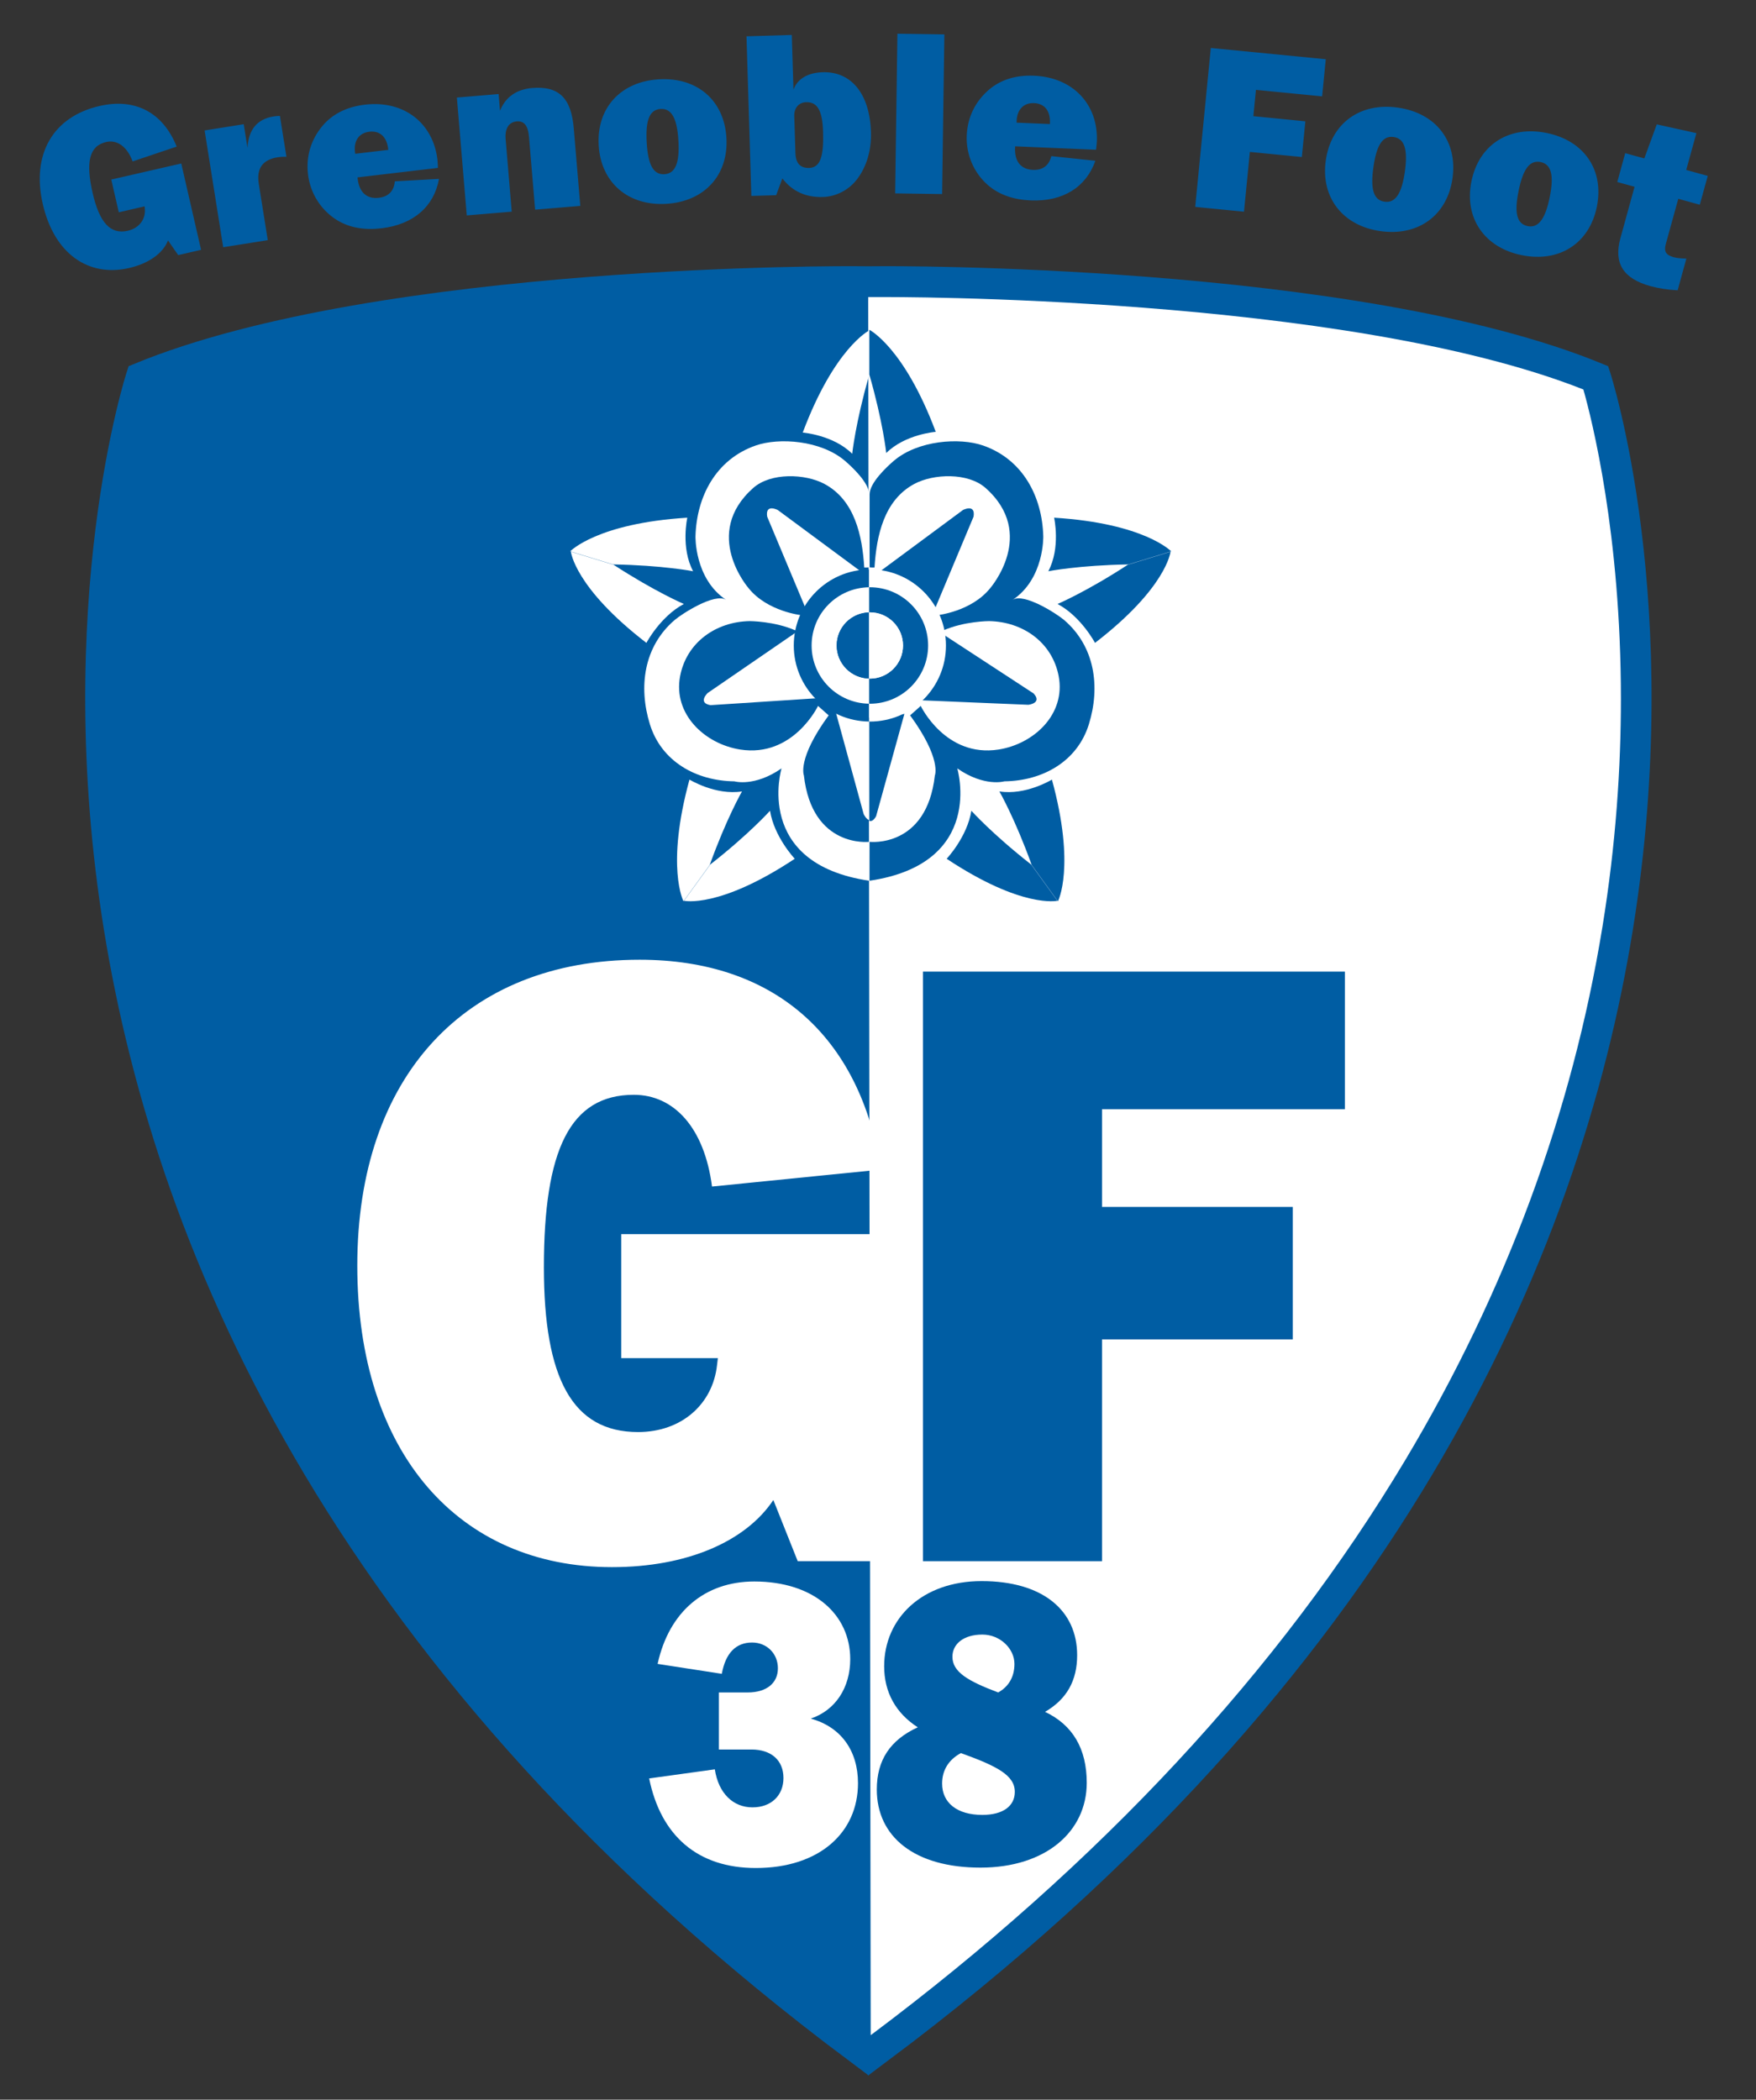 <svg xmlns="http://www.w3.org/2000/svg" version="1.0" width="289.179" height="345.806" viewBox="0 0 706.606 844.972" xml:space="preserve"><rect x="0" y="0" width="706.606" height="844.972" fill="#333333" stroke="none"/><defs><clipPath id="a"><path d="M 229.606,468.15 L 297.638,468.15 L 297.638,398.15 L 229.606,398.15 L 229.606,468.15 z"/></clipPath><clipPath id="b"><path d="M 0,841 L 595,841 L 595,0 L 0,0 L 0,841 z"/></clipPath><clipPath id="c"><path d="M 0.36,841.68 L 595.8,841.68 L 595.8,0 L 0.36,0 L 0.36,841.68 z"/></clipPath></defs><g transform="matrix(1.25 0 0 -1.25 -1.755 1049.7)"><g transform="translate(-2311.376 -3754.698) scale(9.833)"><g clip-path="url(#a)"><g clip-path="url(#b)"><g clip-path="url(#c)"><path d="M287.518 454.949C279.551 458.234 264.039 458.118 264.039 458.118L264.039 400.121C297.3 425.003 287.518 454.949 287.518 454.949zM239.753 454.949C239.753 454.949 229.971 425.003 263.234 400.121L263.234 458.118C263.234 458.118 247.72 458.234 239.753 454.949z" style="fill:#005da3;fill-opacity:1;fill-rule:nonzero;stroke:#005da3;stroke-width:.831;stroke-linecap:butt;stroke-linejoin:miter;stroke-miterlimit:4;stroke-dasharray:none;stroke-opacity:1"/><path d="M 264.043,457.523 L 263.234,457.523 C 263.077,457.524 248.07,457.597 240.228,454.497 C 239.949,453.512 238.999,449.761 238.999,444.367 C 238.999,442.132 239.162,439.616 239.605,436.9 C 240.594,430.831 242.763,424.963 246.052,419.457 C 250.167,412.569 256.059,406.228 263.564,400.612 C 263.572,400.608 263.609,400.584 263.635,400.568 C 263.664,400.585 263.702,400.609 263.711,400.614 C 271.214,406.23 277.104,412.569 281.219,419.456 C 284.508,424.961 286.677,430.829 287.666,436.897 C 288.109,439.614 288.272,442.131 288.272,444.366 C 288.272,449.761 287.322,453.512 287.043,454.497 C 279.201,457.597 264.195,457.524 264.043,457.523" style="fill:#fff;fill-opacity:1;fill-rule:nonzero;stroke:none"/><path d="M240.706 459.377C240.546 458.961 240.083 458.623 239.429 458.473 238.093 458.167 236.978 458.947 236.606 460.57 236.232 462.2 236.939 463.429 238.467 463.779 239.634 464.047 240.54 463.567 240.99 462.449L239.548 461.964C239.366 462.455 239.036 462.681 238.683 462.6 238.125 462.472 238.007 461.942 238.239 460.929 238.46 459.967 238.816 459.562 239.389 459.693 239.771 459.781 239.987 460.085 239.946 460.431L239.94 460.492 239.095 460.298 238.849 461.37 241.14 461.896 241.789 459.069 241.04 458.897 240.706 459.377M241.905 462.978 243.185 463.182 243.308 462.408C243.342 463.008 243.624 463.351 244.167 463.437 244.234 463.448 244.302 463.451 244.37 463.454L244.583 462.115C244.468 462.119 244.37 462.111 244.303 462.101 243.804 462.022 243.598 461.737 243.678 461.231L243.972 459.386 242.513 459.154 241.905 462.978M246.834 462.214C246.831 462.236 246.829 462.251 246.827 462.274 246.783 462.648 246.966 462.897 247.295 462.936 247.639 462.976 247.868 462.776 247.916 462.364 247.917 462.357 247.918 462.349 247.919 462.342L246.834 462.214zM249.578 461.392 248.131 461.312C248.107 460.999 247.925 460.81 247.611 460.773 247.214 460.726 246.968 460.948 246.915 461.397 246.913 461.412 246.911 461.426 246.91 461.441L249.543 461.752C249.539 461.85 249.536 461.941 249.527 462.023 249.387 463.205 248.447 463.974 247.152 463.822 246.554 463.751 246.089 463.514 245.763 463.127 245.39 462.681 245.219 462.137 245.29 461.539 245.363 460.918 245.717 460.36 246.249 460.036 246.649 459.795 247.129 459.707 247.698 459.775 248.745 459.898 249.419 460.493 249.578 461.392M250.163 464.055 251.53 464.17 251.575 463.621C251.75 464.067 252.114 464.324 252.624 464.367 253.518 464.443 253.908 464.022 253.99 463.046L254.204 460.508 252.725 460.384 252.525 462.764C252.494 463.124 252.374 463.295 252.126 463.275 251.871 463.253 251.729 463.052 251.76 462.692L251.959 460.319 250.487 460.196 250.163 464.055M256.958 461.545C256.59 461.524 256.42 461.862 256.378 462.584 256.336 463.306 256.467 463.66 256.835 463.682 257.197 463.702 257.374 463.366 257.416 462.643 257.458 461.921 257.32 461.566 256.958 461.545zM257.014 460.575C258.27 460.648 259.058 461.516 258.988 462.734 258.917 463.96 258.035 464.724 256.78 464.652 255.531 464.58 254.735 463.719 254.806 462.493 254.876 461.274 255.766 460.503 257.014 460.575M261.246 462.242 261.209 463.454C261.201 463.725 261.369 463.896 261.595 463.903 261.979 463.915 262.131 463.61 262.152 462.932 262.176 462.142 262.067 461.762 261.698 461.75 261.404 461.742 261.256 461.903 261.246 462.242zM259.804 460.834 260.617 460.858 260.819 461.407C261.148 460.98 261.591 460.782 262.149 460.799 262.571 460.812 262.986 461.021 263.255 461.368 263.566 461.769 263.738 462.31 263.72 462.92 263.681 464.185 263.071 464.913 262.138 464.884 261.648 464.869 261.308 464.663 261.183 464.312L261.128 466.105 259.645 466.06 259.804 460.834M264.586 466.145 266.123 466.123 266.049 460.895 264.512 460.917 264.586 466.145M268.487 463.233C268.488 463.256 268.488 463.271 268.489 463.294 268.505 463.67 268.726 463.887 269.057 463.873 269.403 463.858 269.597 463.624 269.579 463.209 269.579 463.202 269.578 463.195 269.578 463.187L268.487 463.233zM271.066 461.985 269.624 462.137C269.551 461.831 269.341 461.674 269.025 461.687 268.626 461.704 268.418 461.962 268.437 462.413 268.437 462.428 268.438 462.444 268.439 462.458L271.089 462.346C271.1 462.444 271.112 462.534 271.115 462.617 271.165 463.806 270.359 464.715 269.057 464.77 268.455 464.795 267.958 464.635 267.574 464.305 267.136 463.924 266.881 463.414 266.855 462.812 266.829 462.187 267.09 461.58 267.563 461.176 267.92 460.874 268.38 460.711 268.952 460.687 270.006 460.643 270.765 461.123 271.066 461.985M274.846 465.678 278.61 465.309 278.49 464.094 276.323 464.307 276.239 463.445 277.941 463.277 277.826 462.108 276.124 462.275 275.932 460.318 274.335 460.475 274.846 465.678M280.534 460.645C280.169 460.696 280.068 461.061 280.169 461.777 280.271 462.493 280.468 462.815 280.834 462.763 281.192 462.712 281.3 462.347 281.199 461.631 281.097 460.915 280.892 460.594 280.534 460.645zM280.398 459.682C281.644 459.506 282.587 460.202 282.758 461.41 282.93 462.626 282.216 463.549 280.97 463.725 279.732 463.901 278.782 463.213 278.61 461.997 278.439 460.789 279.16 459.857 280.398 459.682M285.219 459.846C284.857 459.92 284.778 460.289 284.922 460.998 285.066 461.707 285.282 462.017 285.644 461.943 285.998 461.871 286.085 461.5 285.941 460.792 285.797 460.083 285.573 459.775 285.219 459.846zM285.026 458.894C286.259 458.644 287.241 459.283 287.484 460.479 287.728 461.682 287.07 462.646 285.837 462.896 284.611 463.144 283.623 462.515 283.378 461.311 283.136 460.115 283.8 459.142 285.026 458.894M288.719 461.134 288.153 461.29 288.413 462.234 289.038 462.062 289.446 463.177 290.743 462.89 290.41 461.684 291.115 461.49 290.854 460.546 290.15 460.74 289.741 459.258C289.675 459.018 289.744 458.898 289.998 458.828 290.1 458.8 290.236 458.786 290.415 458.783L290.129 457.744C289.814 457.761 289.513 457.805 289.237 457.881 288.351 458.125 288.028 458.628 288.255 459.449L288.719 461.134" style="fill:#005da3;fill-opacity:1;fill-rule:nonzero;stroke:none"/><path d="M 263.63,457.523 C 263.474,457.524 248.07,457.597 240.228,454.497 C 239.949,453.512 238.999,449.761 238.999,444.367 C 238.999,442.132 239.162,439.616 239.605,436.9 C 240.594,430.831 242.763,424.963 246.052,419.457 C 250.167,412.569 256.059,406.228 263.564,400.612 C 263.572,400.608 263.609,400.584 263.635,400.568 C 263.664,400.585 263.702,400.609 263.711,400.614" style="fill:#005da3;fill-opacity:1;fill-rule:nonzero;stroke:#005da3;stroke-width:.208;stroke-linecap:butt;stroke-linejoin:miter;stroke-miterlimit:4;stroke-dasharray:none;stroke-opacity:1"/><path d="M 258.608,409.319 C 258.729,408.528 259.212,408.074 259.84,408.074 C 260.468,408.074 260.855,408.476 260.855,409.034 C 260.855,409.605 260.468,409.968 259.804,409.968 L 258.741,409.968 L 258.741,411.836 L 259.683,411.836 C 260.311,411.836 260.673,412.148 260.673,412.628 C 260.673,413.108 260.311,413.471 259.828,413.471 C 259.296,413.471 258.958,413.121 258.837,412.446 L 256.735,412.771 C 257.11,414.483 258.282,415.469 259.9,415.469 C 261.845,415.469 263.041,414.392 263.041,412.926 C 263.041,411.992 262.558,411.253 261.749,410.98 C 262.739,410.708 263.295,409.929 263.295,408.865 C 263.295,407.243 262.026,406.088 259.949,406.088 C 258.064,406.088 256.844,407.126 256.458,409.021 L 258.608,409.319" style="fill:#fff;fill-opacity:1;fill-rule:nonzero;stroke:none"/><path d="M 266.665,409.851 C 267.849,409.423 268.429,409.125 268.429,408.58 C 268.429,408.125 268.054,407.827 267.366,407.827 C 266.532,407.827 266.049,408.229 266.049,408.852 C 266.049,409.28 266.254,409.631 266.665,409.851 z M 267.885,411.836 C 266.882,412.213 266.387,412.511 266.387,413.004 C 266.387,413.432 266.762,413.731 267.366,413.731 C 267.957,413.731 268.417,413.264 268.417,412.771 C 268.417,412.355 268.235,412.031 267.885,411.836 z M 265.252,410.695 C 264.346,410.279 263.911,409.618 263.911,408.658 C 263.911,407.113 265.143,406.101 267.305,406.101 C 269.443,406.101 270.784,407.282 270.784,408.878 C 270.784,409.994 270.325,410.772 269.419,411.201 C 270.132,411.616 270.47,412.226 270.47,413.056 C 270.47,414.522 269.346,415.482 267.341,415.482 C 265.397,415.482 264.152,414.263 264.152,412.693 C 264.152,411.849 264.527,411.162 265.252,410.695" style="fill:#005da3;fill-opacity:1;fill-rule:nonzero;stroke:none"/><path d="M 260.524,418.137 C 259.616,416.774 257.69,415.939 255.241,415.939 C 250.233,415.939 246.903,419.667 246.903,425.813 C 246.903,431.988 250.425,435.826 256.149,435.826 C 260.524,435.826 263.359,433.351 264.046,428.956 L 258.516,428.4 C 258.268,430.319 257.277,431.404 255.956,431.404 C 253.865,431.404 253.012,429.596 253.012,425.758 C 253.012,422.114 253.948,420.362 256.094,420.362 C 257.525,420.362 258.543,421.28 258.681,422.559 L 258.708,422.782 L 255.544,422.782 L 255.544,426.842 L 264.129,426.842 L 264.129,416.134 L 261.322,416.134 L 260.524,418.137" style="fill:#fff;fill-opacity:1;fill-rule:nonzero;stroke:none"/><path d="M 265.423,435.437 L 279.236,435.437 L 279.236,430.931 L 271.284,430.931 L 271.284,427.733 L 277.53,427.733 L 277.53,423.394 L 271.284,423.394 L 271.284,416.134 L 265.423,416.134 L 265.423,435.437" style="fill:#005da3;fill-opacity:1;fill-rule:nonzero;stroke:none"/><path d="M 263.66,439.686 C 263.66,439.686 261.794,439.468 261.524,441.86 C 261.524,441.86 261.293,442.4 262.335,443.827 L 261.987,444.136 C 261.987,444.136 261.177,442.438 259.441,442.708 C 258.282,442.889 257.234,443.865 257.472,445.113 C 257.682,446.213 258.64,446.894 259.75,446.913 C 259.75,446.913 260.56,446.913 261.254,446.605 L 261.447,447.106 C 261.447,447.106 260.329,447.222 259.711,447.994 C 259.711,447.994 258.168,449.768 259.866,451.273 C 260.441,451.783 261.567,451.742 262.198,451.404 C 263.194,450.87 263.435,449.703 263.5,448.668 C 263.544,448.664 263.615,448.666 263.66,448.674 C 263.664,449.472 263.66,450.269 263.66,451.066 C 263.66,451.438 263.102,451.962 262.861,452.167 C 262.076,452.832 260.714,452.931 259.943,452.661 C 258.647,452.208 258.012,450.998 257.975,449.691 C 257.975,449.691 257.937,448.302 258.978,447.608 C 258.614,447.85 257.532,447.154 257.294,446.95 C 256.279,446.081 256.104,444.758 256.482,443.536 C 256.857,442.323 257.987,441.683 259.248,441.667 C 259.248,441.667 259.904,441.474 260.792,442.091 C 260.792,442.091 259.855,438.978 263.66,438.413 L 263.66,439.686" style="fill:#fff;fill-opacity:1;fill-rule:nonzero;stroke:none"/><path d="M 263.676,439.686 C 263.676,439.686 265.542,439.468 265.812,441.86 C 265.812,441.86 266.043,442.4 265.002,443.827 L 265.349,444.136 C 265.349,444.136 266.159,442.438 267.895,442.708 C 269.055,442.889 270.102,443.865 269.865,445.113 C 269.655,446.213 268.697,446.894 267.586,446.913 C 267.586,446.913 266.776,446.913 266.082,446.605 L 265.889,447.106 C 265.889,447.106 267.008,447.222 267.625,447.994 C 267.625,447.994 269.168,449.768 267.471,451.273 C 266.895,451.783 265.769,451.742 265.138,451.404 C 264.142,450.87 263.901,449.703 263.836,448.668 C 263.792,448.664 263.721,448.666 263.676,448.674 C 263.673,449.472 263.676,450.269 263.676,451.066 C 263.676,451.438 264.234,451.962 264.475,452.167 C 265.26,452.832 266.622,452.931 267.394,452.661 C 268.689,452.208 269.325,450.998 269.361,449.691 C 269.361,449.691 269.399,448.302 268.358,447.608 C 268.722,447.85 269.804,447.154 270.042,446.95 C 271.057,446.081 271.232,444.758 270.854,443.536 C 270.479,442.323 269.349,441.683 268.088,441.667 C 268.088,441.667 267.432,441.474 266.545,442.091 C 266.545,442.091 267.481,438.978 263.676,438.413 L 263.676,439.686" style="fill:#005da3;fill-opacity:1;fill-rule:nonzero;stroke:none"/><path d="M 263.66,456.428 C 263.66,456.428 262.528,455.863 261.486,453.086 C 261.486,453.086 262.489,453.008 263.106,452.391 C 263.106,452.391 263.212,453.406 263.66,454.962 L 263.66,456.428" style="fill:#fff;fill-opacity:1;fill-rule:nonzero;stroke:none"/><path d="M 263.666,456.452 C 263.666,456.452 264.799,455.887 265.841,453.11 C 265.841,453.11 264.838,453.033 264.22,452.416 C 264.22,452.416 264.115,453.429 263.666,454.986 L 263.666,456.452" style="fill:#005da3;fill-opacity:1;fill-rule:nonzero;stroke:none"/><path d="M256.368 446.2C256.368 446.2 256.823 447.064 257.594 447.474 257.594 447.474 256.655 447.872 255.297 448.756L253.897 449.184 253.896 449.185C253.896 449.185 254.017 448.009 256.368 446.2M253.874 449.198 253.876 449.197 255.276 448.769C256.896 448.742 257.897 448.546 257.897 448.546 257.487 449.317 257.707 450.299 257.707 450.299 254.746 450.116 253.874 449.198 253.874 449.198M261.225 439.132C261.225 439.132 260.553 439.842 260.415 440.704 260.415 440.704 259.736 439.944 258.46 438.945L257.602 437.759 257.601 437.757C257.601 437.757 258.753 437.492 261.225 439.132M257.582 437.741 257.583 437.742 258.441 438.929C258.989 440.454 259.498 441.337 259.498 441.337 258.636 441.199 257.778 441.724 257.778 441.724 256.995 438.862 257.582 437.741 257.582 437.741" style="fill:#fff;fill-opacity:1;fill-rule:nonzero;stroke:none"/><path d="M271.055 446.2C271.055 446.2 270.599 447.064 269.829 447.474 269.829 447.474 270.768 447.872 272.125 448.756L273.526 449.184 273.527 449.185C273.527 449.185 273.406 448.009 271.055 446.2M273.548 449.198 273.547 449.197 272.146 448.769C270.527 448.742 269.526 448.546 269.526 448.546 269.936 449.317 269.716 450.299 269.716 450.299 272.676 450.116 273.548 449.198 273.548 449.198M266.198 439.132C266.198 439.132 266.869 439.842 267.007 440.704 267.007 440.704 267.687 439.944 268.963 438.945L269.821 437.759 269.822 437.757C269.822 437.757 268.669 437.492 266.198 439.132M269.841 437.741 269.84 437.742 268.982 438.929C268.433 440.454 267.924 441.337 267.924 441.337 268.786 441.199 269.644 441.724 269.644 441.724 270.427 438.862 269.841 437.741 269.841 437.741" style="fill:#005da3;fill-opacity:1;fill-rule:nonzero;stroke:none"/><path d="M263.486 448.466 260.668 450.551C260.668 450.551 260.253 450.767 260.322 450.334L261.666 447.125C261.666 447.125 262.921 448.533 263.486 448.466M261.264 446.544 258.375 444.56C258.375 444.56 258.035 444.237 258.466 444.161L261.938 444.387C261.938 444.387 261.016 446.032 261.264 446.544M263.664 443.781C263.201 443.763 262.734 443.797 262.556 443.976L263.481 440.595C263.481 440.595 263.556 440.429 263.665 440.397 263.73 440.378 263.808 440.408 263.888 440.551L264.815 443.904C264.815 443.904 264.242 443.802 263.664 443.781" style="fill:#fff;fill-opacity:1;fill-rule:nonzero;stroke:none"/><path d="M263.665 440.371C263.73 440.352 263.808 440.381 263.888 440.525L264.815 443.877C264.815 443.877 264.242 443.776 263.664 443.754M265.373 444.32 268.876 444.173C268.876 444.173 269.341 444.228 269.041 444.547L266.129 446.45C266.129 446.45 265.878 444.581 265.373 444.32M263.915 448.466 266.732 450.551C266.732 450.551 267.148 450.767 267.079 450.334L265.735 447.125C265.735 447.125 264.48 448.533 263.915 448.466M261.777 446.115C261.777 447.16 262.618 448.008 263.66 448.021L263.66 448.604C262.296 448.592 261.193 447.483 261.193 446.115 261.193 444.747 262.296 443.638 263.66 443.625L263.66 444.209C262.618 444.222 261.777 445.07 261.777 446.115" style="fill:#005da3;fill-opacity:1;fill-rule:nonzero;stroke:none"/><path d="M263.684 448.606C263.676 448.606 263.668 448.604 263.66 448.604L263.66 448.021C263.668 448.021 263.676 448.022 263.684 448.022 264.737 448.022 265.591 447.168 265.591 446.115 265.591 445.062 264.737 444.208 263.684 444.208 263.676 444.208 263.668 444.209 263.66 444.209L263.66 443.625C263.668 443.625 263.676 443.624 263.684 443.624 265.06 443.624 266.175 444.739 266.175 446.115 266.175 447.491 265.06 448.606 263.684 448.606M261.777 446.115C261.777 445.07 262.618 444.222 263.66 444.209L263.66 445.033C263.072 445.046 262.599 445.524 262.599 446.115 262.599 446.706 263.072 447.184 263.66 447.197L263.66 448.021C262.618 448.008 261.777 447.16 261.777 446.115" style="fill:#fff;fill-opacity:1;fill-rule:nonzero;stroke:none"/><path d="M263.684 447.2C264.283 447.2 264.769 446.714 264.769 446.115 264.769 445.516 264.283 445.03 263.684 445.03 263.676 445.03 263.668 445.032 263.66 445.033L263.66 444.209C263.668 444.209 263.676 444.208 263.684 444.208 264.737 444.208 265.591 445.062 265.591 446.115 265.591 447.168 264.737 448.022 263.684 448.022 263.676 448.022 263.668 448.021 263.66 448.021L263.66 447.197C263.668 447.198 263.676 447.2 263.684 447.2M262.599 446.115C262.599 445.524 263.072 445.046 263.66 445.033L263.66 447.197C263.072 447.184 262.599 446.706 262.599 446.115" style="fill:#005da3;fill-opacity:1;fill-rule:nonzero;stroke:none"/><path d="M 264.769,446.115 C 264.769,446.714 264.283,447.2 263.684,447.2 C 263.676,447.2 263.668,447.198 263.66,447.197 L 263.66,445.033 C 263.668,445.032 263.676,445.03 263.684,445.03 C 264.283,445.03 264.769,445.516 264.769,446.115" style="fill:#fff;fill-opacity:1;fill-rule:nonzero;stroke:none"/></g></g></g></g></g></svg>